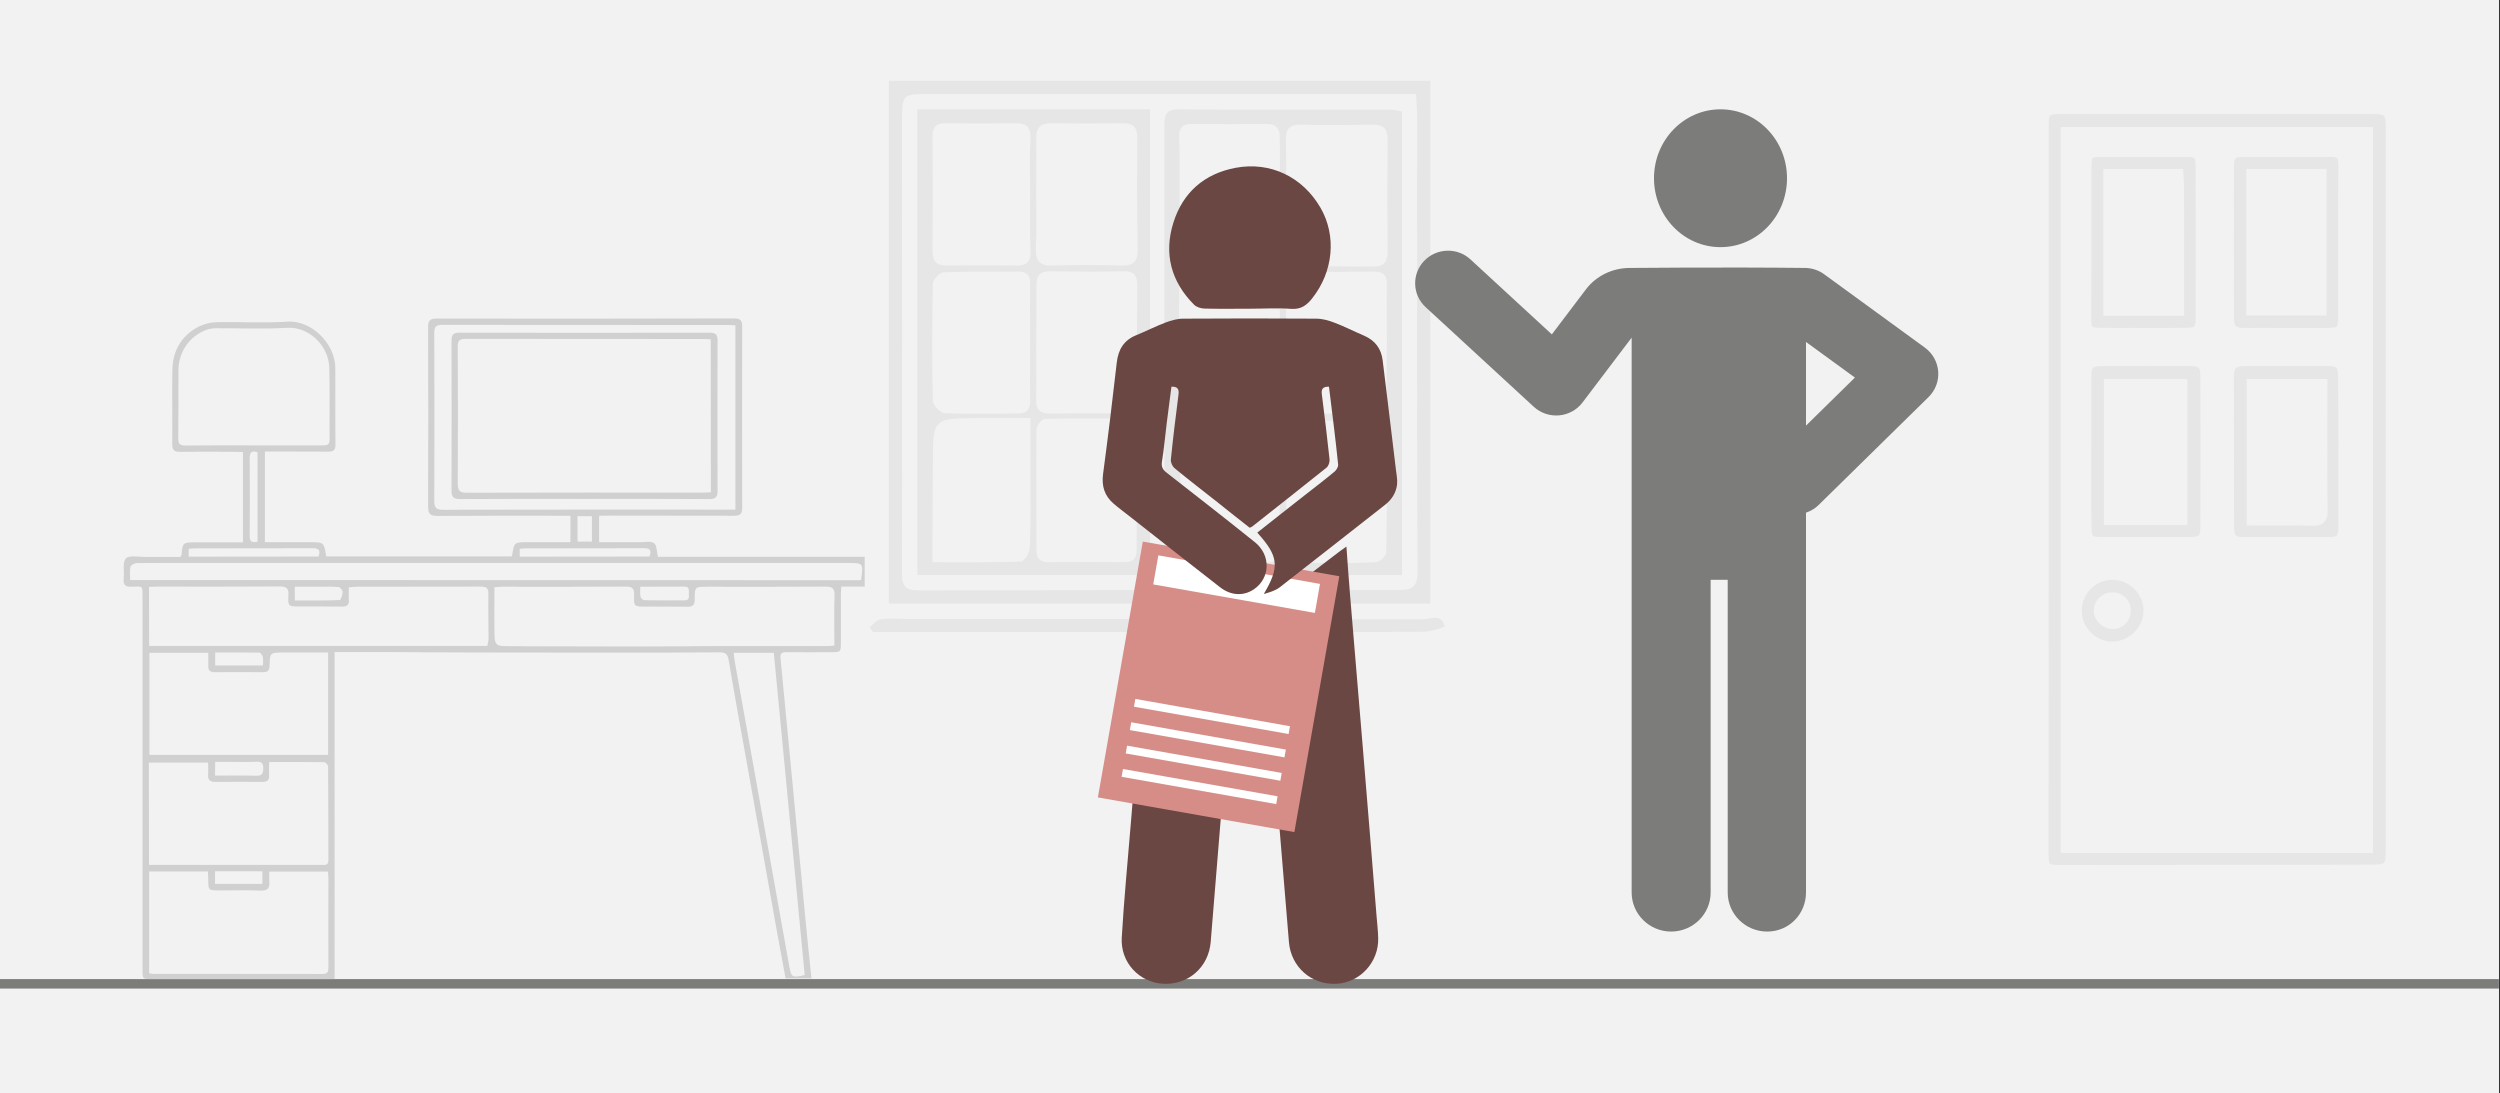 <svg width="526" height="230" xmlns="http://www.w3.org/2000/svg" xmlns:xlink="http://www.w3.org/1999/xlink" overflow="hidden"><rect width="100%" height="100%" fill="#333333" stroke="none"/><defs><clipPath id="clip0"><path d="M0 0 526 0 526 230 0 230Z" fill-rule="evenodd" clip-rule="evenodd"/></clipPath></defs><g clip-path="url(#clip0)"><rect x="0" y="0" width="525.239" height="230" fill="#FFFFFF" transform="scale(1.001 1)"/><rect x="0" y="0" width="525.239" height="230" fill="#F2F2F2" transform="scale(1.001 1)"/><path d="M0 110C0 73.183 0 36.667 0 0 37.87 0 75.74 0 113.835 0 113.835 36.592 113.835 73.183 113.835 110 75.965 110 38.245 110 0 110ZM110.835 2.78C109.186 2.78 107.836 2.78 106.561 2.78 73.94 2.78 41.32 2.78 8.699 2.78 2.85 2.78 2.775 2.78 2.775 8.791 2.775 40.499 2.85 72.131 2.775 103.839 2.775 106.544 3.749 107.22 6.299 107.22 39.895 107.145 73.49 107.145 107.161 107.145 109.861 107.145 111.135 106.619 111.135 103.388 110.985 71.305 111.06 39.296 111.06 7.213 110.985 5.936 110.91 4.583 110.835 2.78Z" fill="#E7E6E6" fill-rule="evenodd" transform="matrix(1.001 0 -0 1 187 17)"/><path d="M0 1.963C0.753 1.341 1.507 0.373 2.335 0.304 4.444 0.027 6.629 0.235 8.738 0.235 44.518 0.235 80.299 0.235 116.079 0.304 117.737 0.304 120.298-1.01 120.825 1.825 120.825 1.963 117.812 2.931 116.23 2.931 78.792 3 41.43 3 3.992 3 2.862 3 1.808 3 0.678 3 0.377 2.654 0.226 2.309 0 1.963Z" fill="#E7E6E6" fill-rule="evenodd" transform="matrix(1.001 0 -0 1 183 130)"/><path d="M0 0C16.508 0 32.57 0 48.929 0 48.929 32.717 48.929 65.208 48.929 98 32.719 98 16.434 98 0 98 0 65.283 0 32.792 0 0ZM24.985 17.825C24.985 21.586 25.134 25.346 24.911 29.107 24.836 31.814 25.654 33.018 28.48 32.867 33.313 32.717 38.147 32.717 42.98 32.867 45.285 32.943 46.327 32.115 46.327 29.633 46.178 21.736 46.178 13.839 46.252 6.017 46.252 3.761 45.36 2.933 43.203 2.933 38.296 3.008 33.313 3.008 28.331 2.933 25.952 2.858 24.985 3.761 24.985 6.167 25.059 10.078 24.985 13.989 24.985 17.825ZM24.985 49.113C24.985 53.099 25.059 57.085 24.985 61.071 24.911 63.177 25.803 64.005 27.885 64.005 33.09 63.929 38.221 63.929 43.426 64.005 45.509 64.08 46.252 63.177 46.178 61.147 46.103 53.174 46.178 45.127 46.252 37.154 46.252 34.973 45.583 33.995 43.278 34.071 38.221 34.221 33.165 34.146 28.108 34.071 25.877 33.995 24.985 34.898 25.059 37.154 25.059 41.14 25.059 45.127 24.985 49.113ZM46.103 65.058C39.337 65.058 33.09 64.982 26.77 65.133 26.175 65.133 25.059 66.562 25.059 67.314 24.985 75.813 25.059 84.311 25.059 92.81 25.059 94.841 26.101 95.292 27.885 95.292 33.09 95.217 38.296 95.217 43.426 95.292 45.285 95.292 46.103 94.615 46.103 92.66 46.103 83.785 46.103 74.76 46.103 65.058ZM23.721 18.201C23.721 14.215 23.572 10.153 23.795 6.167 23.87 3.685 22.903 2.858 20.523 2.933 15.69 3.008 10.857 3.008 6.023 2.933 3.941 2.933 3.197 3.685 3.197 5.791 3.272 13.764 3.272 21.811 3.197 29.784 3.197 32.115 4.09 32.867 6.246 32.867 11.08 32.792 15.913 32.792 20.747 32.867 22.977 32.943 23.87 32.115 23.795 29.784 23.647 25.948 23.721 22.037 23.721 18.201ZM3.197 95.292C9.741 95.292 15.764 95.368 21.788 95.142 22.457 95.142 23.572 93.337 23.647 92.284 23.87 86.869 23.795 81.529 23.795 76.114 23.795 72.503 23.795 68.969 23.795 64.982 19.78 64.982 16.359 64.982 12.939 64.982 3.272 64.982 3.272 64.982 3.272 74.685 3.197 81.529 3.197 88.222 3.197 95.292ZM23.721 49.113C23.721 49.113 23.721 49.113 23.721 49.113 23.721 44.976 23.647 40.84 23.721 36.778 23.795 34.823 22.977 34.146 21.118 34.146 15.913 34.221 10.708 34.071 5.577 34.296 4.759 34.296 3.272 35.8 3.272 36.628 3.123 44.901 3.049 53.099 3.272 61.372 3.272 62.275 4.908 63.929 5.8 63.929 10.857 64.155 15.913 64.005 20.97 64.005 23.052 64.005 23.795 63.177 23.721 61.071 23.647 57.085 23.721 53.099 23.721 49.113Z" fill="#E7E6E6" fill-rule="evenodd" transform="matrix(1.001 0 -0 1 193 23)"/><path d="M49.928 0.45C49.928 32.942 49.928 65.283 49.928 98 33.462 98 16.92 98 0.227 98 0.151 96.95 0 95.974 0 94.999 0 64.608 0 34.218 0 3.827 0 1.651-0.075 0 3.022 0 17.901 0.15 32.706 0.075 47.586 0.075 48.266 0.075 49.021 0.3 49.928 0.45ZM3.097 34.218C3.097 43.897 3.022 52.902 3.173 61.832 3.173 62.582 4.608 63.933 5.439 64.008 10.877 64.233 16.24 64.233 21.678 64.083 22.509 64.083 24.02 62.582 24.095 61.681 24.322 53.277 24.322 44.948 24.171 36.544 24.171 35.793 22.811 34.367 22.056 34.292 15.938 34.142 9.819 34.218 3.097 34.218ZM46.755 65.508C39.353 65.508 32.631 65.508 25.606 65.508 25.606 74.888 25.53 83.968 25.681 93.047 25.681 93.873 27.268 95.224 28.174 95.299 33.537 95.524 38.975 95.524 44.338 95.299 45.169 95.299 46.604 94.023 46.604 93.273 46.831 84.043 46.755 74.888 46.755 65.508ZM25.53 17.784C25.53 17.784 25.53 17.784 25.53 17.784 25.53 21.911 25.53 26.038 25.53 30.165 25.53 32.191 26.286 33.092 28.401 33.092 33.537 33.017 38.673 33.017 43.885 33.092 46.227 33.092 46.906 32.041 46.906 29.865 46.831 21.986 46.831 14.107 46.906 6.303 46.906 4.052 46 3.227 43.809 3.227 38.749 3.302 33.764 3.377 28.703 3.227 26.135 3.152 25.455 4.277 25.53 6.603 25.681 10.28 25.53 14.032 25.53 17.784ZM3.173 17.934C3.173 17.934 3.173 17.934 3.173 17.934 3.173 21.911 3.248 25.888 3.097 29.865 3.022 32.116 4.003 33.017 6.194 33.017 11.33 33.017 16.466 33.167 21.603 32.867 22.509 32.792 24.171 31.216 24.171 30.315 24.397 22.211 24.246 14.107 24.246 6.003 24.246 3.977 23.491 3.077 21.376 3.077 16.24 3.152 11.104 3.152 5.967 3.077 3.852 3.002 3.022 3.827 3.097 5.928 3.248 9.98 3.173 13.957 3.173 17.934ZM46.755 49.15C46.755 45.173 46.68 41.196 46.755 37.144 46.831 35.193 46.302 34.142 44.036 34.142 38.749 34.218 33.462 34.218 28.174 34.142 26.21 34.142 25.53 35.043 25.53 36.844 25.53 44.948 25.53 53.052 25.53 61.156 25.53 63.182 26.361 64.083 28.476 64.083 33.537 64.008 38.522 64.008 43.583 64.083 46.151 64.158 46.831 63.032 46.755 60.706 46.604 56.954 46.755 53.052 46.755 49.15ZM3.324 95.374C9.744 95.374 15.636 95.299 21.452 95.374 23.718 95.374 24.171 94.173 24.171 92.297 24.171 86.444 24.171 80.591 24.246 74.663 24.246 71.587 24.246 68.51 24.246 65.433 16.92 65.433 10.197 65.433 3.324 65.433 3.324 75.489 3.324 85.168 3.324 95.374Z" fill="#E7E6E6" fill-rule="evenodd" transform="matrix(1.001 0 -0 1 245 23)"/><path d="M0 0 525.239 0" stroke="#7C7C7B" stroke-width="1.997" stroke-miterlimit="8" fill="none" fill-rule="evenodd" transform="matrix(1.001 0 -0 1 0 207)"/><path d="M6.603 0C10.847 3.242 14.998 6.33 19.055 9.541 21.24 11.271 23.612 11.857 26.359 11.301 26.796 11.209 27.264 11.301 27.732 11.363 30.198 11.734 32.445 11.332 34.473 9.727 38.25 6.762 42.12 3.86 45.928 0.926 46.333 0.618 46.739 0.34 47.238 0 47.488 3.551 47.738 6.978 48.019 10.375 48.893 21.09 49.829 31.805 50.703 42.519 51.67 54.253 52.638 65.987 53.574 77.751 53.699 79.295 53.886 80.839 53.917 82.352 54.074 87.416 50.11 91.739 45.147 91.986 39.873 92.264 35.597 88.435 35.16 83.247 34.161 71.05 33.131 58.854 32.133 46.657 31.477 38.876 30.822 31.063 30.26 23.282 30.166 22.016 29.854 21.399 28.45 21.553 26.952 21.707 24.954 21.151 24.111 21.892 23.269 22.634 23.518 24.672 23.394 26.123 21.802 45.144 20.273 64.165 18.712 83.186 18.275 88.497 14.031 92.233 8.787 91.986 3.7 91.739-0.295 87.508 0.017 82.259 0.485 74.262 1.266 66.264 1.921 58.267 3.045 44.681 4.168 31.094 5.292 17.508 5.697 11.764 6.134 5.99 6.603 0Z" fill="#6A4742" fill-rule="evenodd" transform="matrix(1.001 0 -0 1 236 115)"/><path d="M110.69 26.169C110.541 24.175 109.517 22.338 107.896 21.148L86.736 5.714C85.572 4.855 84.156 4.394 82.713 4.375 65.753 4.182 45.869 4.375 45.869 4.375 42.264 4.375 38.819 6.009 36.658 8.862L29.477 18.351 12.378 2.585C9.584 0 5.206 0.157 2.598 2.935 0 5.705 0.158 10.043 2.952 12.628L25.677 33.581C28.685 36.351 33.454 35.945 35.931 32.677L46.251 19.043 46.251 135.775C46.251 140.317 49.976 144 54.558 144 59.14 144 62.856 140.317 62.856 135.775L62.856 69.997 66.442 69.997 66.442 135.775C66.442 140.317 70.158 144 74.75 144 79.332 144 82.899 140.317 82.899 135.775L82.899 55.865C83.868 55.541 84.79 55.006 85.563 54.24L108.66 31.541C110.094 30.129 110.839 28.172 110.69 26.169ZM82.899 37.551 82.899 19.948 93.181 27.443 82.899 37.551Z" fill="#7C7C7B" fill-rule="evenodd" transform="matrix(1.001 0 -0 1 297 52)"/><path d="M0 14.5C-3.55961e-15 6.492 6.259 0 13.98 0 21.701-3.69208e-15 27.959 6.492 27.959 14.5 27.959 22.508 21.701 29 13.98 29 6.259 29-5.33942e-15 22.508 0 14.5Z" fill="#7C7C7B" fill-rule="evenodd" transform="matrix(1.001 0 -0 1 348 23)"/><rect x="0" y="0" width="41.928" height="54.647" fill="#D68D87" transform="matrix(0.986 0.174 -0.173 0.985 240.448 113.946)"/><rect x="0" y="0" width="34.491" height="6.201" fill="#FFFFFF" transform="matrix(0.986 0.174 -0.173 0.985 243.715 116.852)"/><path d="M0 0 32.994 0" stroke="#FFFFFF" stroke-width="1.664" stroke-miterlimit="8" fill="none" fill-rule="evenodd" transform="matrix(0.986 0.174 -0.173 0.985 238.733 147.874)"/><path d="M0 0 32.994 0" stroke="#FFFFFF" stroke-width="1.664" stroke-miterlimit="8" fill="none" fill-rule="evenodd" transform="matrix(0.986 0.174 -0.173 0.985 237.865 152.79)"/><path d="M0 0 32.994 0" stroke="#FFFFFF" stroke-width="1.664" stroke-miterlimit="8" fill="none" fill-rule="evenodd" transform="matrix(0.986 0.174 -0.173 0.985 236.997 157.706)"/><path d="M0 0 32.994 0" stroke="#FFFFFF" stroke-width="1.664" stroke-miterlimit="8" fill="none" fill-rule="evenodd" transform="matrix(0.986 0.174 -0.173 0.985 236.129 162.621)"/><path d="M47.568 14.359C46.284 14.328 45.917 14.825 46.07 15.974 46.651 20.538 47.201 25.102 47.69 29.666 47.751 30.224 47.476 31.032 47.079 31.373 41.881 35.533 36.653 39.663 31.424 43.792 31.302 43.885 31.149 43.916 30.905 44.04 28.703 42.302 26.441 40.532 24.209 38.731 21.151 36.31 18.063 33.95 15.067 31.466 14.639 31.094 14.272 30.255 14.333 29.697 14.792 25.164 15.342 20.662 15.923 16.16 16.076 15.073 15.954 14.297 14.455 14.359 14.15 16.874 13.813 19.42 13.477 21.935 13.141 24.667 12.896 27.399 12.468 30.1 12.285 31.187 12.621 31.808 13.416 32.429 19.622 37.272 25.86 42.146 32.005 47.083 35.399 49.815 35.246 54.627 31.791 56.987 29.621 58.446 26.991 58.353 24.667 56.552 18.277 51.585 11.918 46.555 5.558 41.556 4.457 40.687 3.357 39.88 2.317 38.98 0.391 37.334-0.251 35.285 0.085 32.739 1.125 24.946 2.073 17.154 2.959 9.33 3.265 6.535 4.457 4.579 7.056 3.524 9.135 2.686 11.153 1.63 13.232 0.854 14.394 0.419 15.678 0.047 16.901 0.047 26.227-0.016 35.552-0.016 44.877 0.047 46.161 0.047 47.507 0.419 48.699 0.885 50.839 1.692 52.888 2.748 54.998 3.648 57.26 4.641 58.544 6.349 58.85 8.802 59.798 16.439 60.715 24.108 61.632 31.746 61.755 32.801 61.999 33.919 61.877 34.974 61.663 36.713 60.746 38.141 59.339 39.228 51.94 45.003 44.602 50.84 37.203 56.583 36.255 57.297 35.032 57.639 33.87 57.98 37.234 52.268 37.02 50.063 32.495 45.065 35.919 42.364 39.313 39.663 42.737 36.993 44.755 35.409 46.804 33.857 48.76 32.211 49.158 31.87 49.555 31.187 49.494 30.721 48.944 25.288 48.241 19.855 47.568 14.359Z" fill="#6A4742" fill-rule="evenodd" transform="matrix(1.001 0 -0 1 232 67)"/><path d="M16.971 29.952C13.781 29.952 10.591 30.014 7.37 29.921 6.627 29.89 5.698 29.611 5.202 29.084 0.37 24.221-1.147 18.366 0.866 11.891 2.848 5.509 7.37 1.544 13.967 0.305 21.276-1.058 28.028 2.225 31.776 8.669 35.214 14.555 34.532 22.145 30.041 27.783 28.895 29.239 27.688 30.138 25.613 29.983 22.763 29.766 19.883 29.952 16.971 29.952 16.971 29.952 16.971 29.952 16.971 29.952Z" fill="#6A4742" fill-rule="evenodd" transform="matrix(1.001 0 -0 1 246 35)"/><path d="M0.043 79.869C0.043 54.365 0.043 28.861 0.043 3.401 0.043 0.48 0.52 0 3.469 0 25.411 0 47.397 0 69.338 0 72.244 0 72.894 0.654 72.894 3.575 72.894 21.711 72.894 39.891 72.894 58.027 72.894 90.55 72.894 123.074 72.894 155.597 72.894 159.39 72.591 159.869 68.992 159.913 56.199 160 43.45 159.913 30.658 159.956 21.639 159.956 12.619 160 3.599 160 0.347 160 0 159.651 0 156.381 0.043 130.834 0.043 105.373 0.043 79.869ZM68.211 4.752C46.789 4.752 25.671 4.752 4.553 4.752 4.553 55.063 4.553 105.155 4.553 155.466 25.801 155.466 46.92 155.466 68.211 155.466 68.211 105.112 68.211 54.975 68.211 4.752Z" stroke="#F2F2F2" stroke-width="1.997" stroke-miterlimit="8" fill="#E7E6E6" fill-rule="evenodd" transform="matrix(1.001 0 -0 1 430 23)"/><path d="M23.965 19.204C23.965 24.401 23.965 29.598 23.965 34.752 23.965 37.394 23.406 38 20.867 38 14.93 38 8.992 38 3.055 38 0.818 38 0.086 37.307 0.043 35.012 0 24.358 0.043 13.704 0 3.007 0 0.929 1.076 0.019 3.055 0.019 8.992 0.019 14.93-0.024 20.867 0.019 23.234 0.019 23.879 0.755 23.922 3.137 23.965 8.551 23.965 13.878 23.965 19.204ZM4.69 4.74C4.69 14.397 4.69 23.882 4.69 33.583 9.078 33.583 13.295 33.496 17.512 33.626 19.189 33.669 19.706 33.193 19.706 31.461 19.62 24.185 19.663 16.866 19.663 9.59 19.663 8.031 19.663 6.472 19.663 4.74 14.543 4.74 9.724 4.74 4.69 4.74Z" stroke="#F2F2F2" stroke-width="1.997" stroke-miterlimit="8" fill="#E7E6E6" fill-rule="evenodd" transform="matrix(1.001 0 -0 1 469 76)"/><path d="M23.922 18.972C23.922 24.281 23.922 29.546 23.922 34.855 23.922 37.422 23.405 37.987 20.951 37.987 14.921 38.031 8.891 37.944 2.862 37.987 0.837 37.987 0.019 37.03 0.019 35.072 0.019 24.411-0.024 13.75 0.019 3.089 0.019 0.653 0.708 0 3.12 0 9.063 0 15.05 0 20.994 0 23.535 0 23.965 0.479 23.965 3.089 23.922 8.398 23.922 13.707 23.922 18.972ZM4.627 4.525C4.627 14.273 4.627 23.802 4.627 33.375 9.667 33.375 14.576 33.375 19.486 33.375 19.486 23.671 19.486 14.185 19.486 4.525 14.49 4.525 9.667 4.525 4.627 4.525Z" stroke="#F2F2F2" stroke-width="1.997" stroke-miterlimit="8" fill="#E7E6E6" fill-rule="evenodd" transform="matrix(1.001 0 -0 1 469 32)"/><path d="M0.011 18.93C0.011 13.729 0.011 8.528 0.011 3.327 0.011 0.726 0.641 0.076 3.25 0.032 9.412-0.011 15.529-0.011 21.692 0.032 24.21 0.032 24.93 0.726 24.93 3.153 24.975 13.772 24.975 24.391 24.93 34.966 24.93 37.35 24.21 38 21.647 38 15.484 38 9.367 38 3.205 38 0.596 38 0.056 37.437 0.056 34.923-0.034 29.635 0.011 24.261 0.011 18.93ZM20.207 33.492C20.207 23.741 20.207 14.292 20.207 4.757 14.855 4.757 9.772 4.757 4.644 4.757 4.644 14.422 4.644 23.871 4.644 33.492 9.817 33.492 14.9 33.492 20.207 33.492Z" stroke="#F2F2F2" stroke-width="1.997" stroke-miterlimit="8" fill="#E7E6E6" fill-rule="evenodd" transform="matrix(1.001 0 -0 1 439 76)"/><path d="M0.043 19.006C0.043 13.7 0.043 8.437 0.043 3.131 0.043 0.478 0.432 0.043 2.981 0 8.942 0 14.904 0 20.909 0 23.328 0 23.933 0.522 23.933 2.87 23.976 13.613 23.976 24.311 23.933 35.053 23.933 37.402 23.328 37.967 20.909 37.967 14.947 38.011 8.986 38.011 2.981 37.967 0.432 37.967 0 37.489 0 34.836 0 29.617 0.043 24.311 0.043 19.006ZM4.536 4.523C4.536 14.308 4.536 23.876 4.536 33.444 9.59 33.444 14.429 33.444 19.527 33.444 19.527 29.139 19.527 25.007 19.527 20.875 19.527 16.178 19.527 11.482 19.483 6.828 19.483 6.089 19.397 5.306 19.354 4.523 14.299 4.523 9.504 4.523 4.536 4.523Z" stroke="#F2F2F2" stroke-width="1.997" stroke-miterlimit="8" fill="#E7E6E6" fill-rule="evenodd" transform="matrix(1.001 0 -0 1 439 32)"/><path d="M14.978 7.456C14.978 11.512 11.508 14.956 7.467 15 3.382 15 0 11.599 0 7.5 0 3.358 3.338 0 7.467 0 11.552 0 14.978 3.401 14.978 7.456ZM10.322 7.5C10.322 5.843 9.136 4.622 7.467 4.622 5.842 4.622 4.524 5.887 4.524 7.456 4.524 8.983 5.886 10.334 7.467 10.378 9.048 10.421 10.322 9.113 10.322 7.5Z" stroke="#F2F2F2" stroke-width="1.997" stroke-miterlimit="8" fill="#E7E6E6" fill-rule="evenodd" transform="matrix(1.001 0 -0 1 437 121)"/><path d="M99.954 41.519C99.954 43.424 99.954 45.145 99.954 47.081 102.581 47.081 105.147 47.081 107.712 47.081 107.959 47.081 108.238 47.081 108.485 47.081 109.505 47.112 110.772 46.774 111.483 47.266 112.101 47.665 112.039 49.017 112.318 50.154 126.69 50.154 141.186 50.154 155.774 50.154 155.774 52.306 155.774 54.272 155.774 56.424 154.167 56.424 152.591 56.424 150.86 56.424 150.829 57.161 150.767 57.714 150.767 58.237 150.767 61.525 150.767 64.783 150.767 68.071 150.767 70.222 150.767 70.222 148.665 70.222 145.575 70.222 142.484 70.253 139.393 70.222 138.342 70.192 137.971 70.437 138.095 71.605 139.857 89.737 141.557 107.899 143.287 126.031 143.689 130.272 144.122 134.482 144.586 138.846 142.731 138.846 141.031 138.846 139.146 138.846 138.559 135.681 137.971 132.485 137.384 129.289 135.344 117.918 133.335 106.517 131.295 95.146 129.904 87.401 128.482 79.626 127.184 71.882 126.968 70.591 126.473 70.222 125.175 70.253 117.51 70.314 109.876 70.314 102.211 70.314 93.278 70.314 84.346 70.314 75.382 70.284 68.706 70.284 62.03 70.222 55.323 70.192 51.738 70.192 48.152 70.192 44.351 70.192 44.351 93.21 44.351 116.013 44.351 139 43.516 139 42.929 139 42.342 139 30.226 139 18.14 139 6.025 139 3.985 139 3.985 139 3.985 137.003 3.985 110.942 3.985 84.881 3.985 58.79 3.985 56.116 4.139 56.362 1.728 56.454 0.338 56.516-0.126 56.024 0.028 54.703 0.183 53.258-0.281 51.322 0.492 50.492 1.172 49.755 3.181 50.185 4.634 50.185 7.106 50.154 9.548 50.185 11.928 50.185 12.052 49.97 12.144 49.878 12.175 49.816 12.422 47.112 12.422 47.112 15.297 47.112 18.542 47.112 21.757 47.112 25.095 47.112 25.095 40.72 25.095 34.512 25.095 28.12 24.538 28.089 24.013 28.058 23.457 28.058 19.593 28.058 15.73 28.027 11.866 28.058 10.661 28.089 10.228 27.689 10.228 26.491 10.29 21.267 10.166 16.042 10.259 10.818 10.321 6.853 12.114 3.688 15.668 1.782 16.811 1.199 18.172 0.83 19.47 0.799 24.477 0.676 29.484 1.014 34.46 0.676 39.374 0.338 44.474 5.163 44.505 10.449 44.536 15.827 44.474 21.205 44.536 26.583 44.536 27.812 44.011 28.027 42.96 28.027 39.158 27.997 35.325 28.027 31.524 27.997 30.967 27.997 30.411 27.997 29.7 27.997 29.7 34.389 29.7 40.627 29.7 47.081 32.605 47.081 35.48 47.081 38.355 47.081 38.602 47.081 38.88 47.081 39.127 47.081 42.125 47.081 42.125 47.081 42.589 50.062 55.57 50.062 68.552 50.062 81.533 50.062 81.595 49.97 81.657 49.939 81.657 49.908 82.089 47.081 82.058 47.081 85.026 47.081 87.962 47.081 90.867 47.081 93.927 47.081 93.927 45.237 93.927 43.516 93.927 41.519 93.371 41.519 92.784 41.519 92.196 41.519 83.449 41.519 74.671 41.488 65.924 41.549 64.41 41.549 64.008 41.058 64.008 39.613 64.07 27.013 64.039 14.413 64.008 1.813 64.008 0.522 64.317 0.031 65.739 0.031 86.602 0.061 107.465 0.061 128.328 0 129.626 0 130.028 0.4 130.028 1.66 129.997 14.413 129.997 27.167 130.028 39.921 130.028 41.273 129.41 41.519 128.235 41.519 119.488 41.488 110.71 41.488 101.963 41.488 101.345 41.519 100.727 41.519 99.954 41.519ZM77.948 56.547C77.948 59.558 77.917 62.478 77.948 65.397 77.979 68.931 77.979 68.962 81.564 68.962 89.847 68.993 98.1 69.024 106.383 69.024 112.596 69.024 118.808 68.962 125.021 68.931 132.686 68.931 140.351 68.931 148.016 68.931 148.449 68.931 148.882 68.87 149.407 68.809 149.407 65.213 149.314 61.802 149.438 58.391 149.5 56.823 149.036 56.393 147.46 56.424 139.238 56.485 130.986 56.454 122.764 56.454 120.075 56.454 120.045 56.454 120.045 59.128 120.045 60.234 119.704 60.665 118.561 60.665 115.625 60.603 112.688 60.634 109.752 60.634 107.31 60.634 107.218 60.634 107.31 58.237 107.372 56.854 106.97 56.393 105.518 56.424 96.863 56.485 88.209 56.454 79.586 56.454 79.122 56.454 78.597 56.516 77.948 56.547ZM5.375 68.901C29.175 68.901 52.758 68.901 76.464 68.901 76.557 68.317 76.711 67.825 76.711 67.334 76.711 64.199 76.619 61.095 76.68 57.96 76.711 56.7 76.248 56.424 75.073 56.424 66.357 56.454 57.672 56.454 48.956 56.454 48.461 56.454 47.967 56.516 47.349 56.577 47.349 57.53 47.287 58.36 47.349 59.159 47.441 60.327 46.947 60.665 45.834 60.634 42.898 60.572 39.962 60.603 37.025 60.603 34.615 60.603 34.522 60.603 34.645 58.175 34.707 56.762 34.244 56.393 32.822 56.393 24.229 56.454 15.606 56.424 7.014 56.424 6.457 56.424 5.901 56.485 5.345 56.485 5.375 60.695 5.375 64.721 5.375 68.901ZM5.375 137.771C5.715 137.832 5.932 137.894 6.117 137.894 18.017 137.894 29.886 137.894 41.785 137.924 43.022 137.924 43.053 137.31 43.053 136.388 43.022 130.211 43.053 124.003 43.053 117.826 43.053 117.334 42.991 116.842 42.96 116.381 38.756 116.381 34.738 116.381 30.627 116.381 30.627 117.119 30.566 117.734 30.627 118.348 30.813 119.854 30.287 120.469 28.68 120.377 25.867 120.254 23.024 120.346 20.18 120.346 17.801 120.346 17.801 120.315 17.801 118.041 17.801 117.488 17.739 116.965 17.708 116.351 13.535 116.351 9.486 116.351 5.375 116.351 5.375 123.48 5.375 130.58 5.375 137.771ZM5.345 114.968C6.117 114.968 6.735 114.968 7.323 114.968 12.732 114.968 18.14 114.968 23.549 114.968 29.515 114.968 35.48 114.968 41.476 114.968 42.218 114.968 43.083 115.214 43.053 113.923 43.022 107.377 43.053 100.831 42.991 94.285 42.991 93.947 42.465 93.363 42.156 93.363 38.355 93.302 34.553 93.333 30.596 93.333 30.596 94.377 30.535 95.238 30.596 96.068 30.689 97.174 30.164 97.512 29.144 97.512 25.837 97.481 22.56 97.481 19.253 97.512 18.11 97.512 17.677 97.02 17.77 95.945 17.831 95.146 17.77 94.316 17.77 93.456 13.504 93.456 9.424 93.456 5.314 93.456 5.345 100.585 5.345 107.623 5.345 114.968ZM5.437 70.345C5.437 77.598 5.437 84.728 5.437 91.827 18.017 91.827 30.442 91.827 42.991 91.827 42.991 84.635 42.991 77.536 42.991 70.284 39.745 70.284 36.654 70.253 33.533 70.284 30.782 70.314 30.751 70.314 30.689 73.019 30.658 74.094 30.287 74.463 29.237 74.432 25.898 74.402 22.529 74.402 19.191 74.432 18.202 74.432 17.77 74.094 17.801 73.08 17.831 72.189 17.801 71.267 17.801 70.345 13.504 70.345 9.486 70.345 5.437 70.345ZM27.258 26.706C32.111 26.706 36.933 26.706 41.785 26.706 42.62 26.706 43.3 26.706 43.3 25.538 43.269 20.467 43.362 15.397 43.238 10.357 43.114 5.624 38.818 1.69 34.398 1.967 29.422 2.274 24.415 2.028 19.439 2.059 18.728 2.059 17.986 2.182 17.337 2.428 13.813 3.749 11.557 7.099 11.526 10.879 11.526 15.643 11.557 20.406 11.495 25.169 11.464 26.368 11.835 26.767 13.041 26.737 17.801 26.675 22.529 26.706 27.258 26.706ZM155.002 55.072C155.527 51.445 155.527 51.445 152.158 51.445 106.321 51.445 60.485 51.445 14.648 51.445 10.692 51.445 6.705 51.414 2.748 51.476 2.285 51.476 1.543 51.906 1.45 52.244 1.265 53.105 1.388 54.057 1.388 55.041 52.696 55.072 103.818 55.072 155.002 55.072ZM128.606 1.444C127.988 1.414 127.524 1.383 127.061 1.383 107.032 1.383 87.004 1.383 66.975 1.352 65.523 1.352 65.306 1.844 65.306 3.135 65.337 14.874 65.368 26.583 65.306 38.323 65.306 39.921 65.739 40.259 67.284 40.259 87.158 40.197 107.032 40.228 126.906 40.228 127.462 40.228 127.988 40.228 128.606 40.228 128.606 27.198 128.606 14.383 128.606 1.444ZM143.164 138.14C141 115.582 138.837 92.994 136.673 70.345 133.799 70.345 131.11 70.345 128.235 70.345 128.328 71.021 128.359 71.544 128.451 72.097 129.533 78.151 130.615 84.174 131.697 90.229 134.448 105.625 137.199 121.053 139.949 136.449 140.351 138.662 140.598 138.754 143.164 138.14ZM40.982 50.093C41.507 48.587 40.858 48.341 39.622 48.341 31.431 48.372 23.271 48.341 15.081 48.372 14.617 48.372 14.184 48.433 13.69 48.464 13.69 49.079 13.69 49.54 13.69 50.124 22.808 50.093 31.833 50.093 40.982 50.093ZM110.556 50.093C111.112 48.556 110.401 48.31 109.165 48.341 100.974 48.372 92.784 48.341 84.624 48.372 84.191 48.372 83.728 48.433 83.264 48.464 83.264 49.079 83.264 49.571 83.264 50.124 92.382 50.093 101.407 50.093 110.556 50.093ZM36.005 59.343C39.189 59.343 42.311 59.374 45.432 59.251 45.68 59.251 46.02 58.145 46.05 57.561 46.05 57.192 45.525 56.547 45.185 56.516 43.763 56.393 42.311 56.454 40.858 56.454 39.251 56.454 37.613 56.454 35.974 56.454 36.005 57.53 36.005 58.329 36.005 59.343ZM19.253 73.019C22.684 73.019 25.929 73.019 29.298 73.019 29.298 72.312 29.391 71.728 29.267 71.206 29.175 70.868 28.804 70.314 28.557 70.314 25.497 70.253 22.406 70.284 19.253 70.284 19.253 71.267 19.253 72.097 19.253 73.019ZM19.222 96.191C22.22 96.191 25.064 96.129 27.877 96.221 29.082 96.252 29.329 95.791 29.36 94.716 29.391 93.517 28.958 93.21 27.846 93.271 26.208 93.363 24.538 93.302 22.9 93.302 21.695 93.302 20.489 93.302 19.253 93.302 19.222 94.347 19.222 95.146 19.222 96.191ZM108.609 56.454C108.609 57.284 108.516 57.929 108.639 58.483 108.701 58.821 109.134 59.282 109.443 59.282 112.287 59.343 115.099 59.312 117.943 59.312 119.025 59.312 118.808 58.513 118.808 57.868 118.808 57.223 118.994 56.424 117.943 56.424 114.883 56.454 111.885 56.454 108.609 56.454ZM28.155 46.958C28.155 40.627 28.155 34.389 28.155 28.15 26.888 27.751 26.517 28.181 26.517 29.38 26.547 34.85 26.547 40.32 26.517 45.79 26.517 46.928 26.949 47.266 28.155 46.958ZM19.222 118.963C22.56 118.963 25.837 118.963 29.175 118.963 29.175 118.041 29.175 117.211 29.175 116.32 25.806 116.32 22.56 116.32 19.222 116.32 19.222 117.18 19.222 117.979 19.222 118.963ZM95.411 46.958C96.493 46.958 97.451 46.958 98.44 46.958 98.44 45.114 98.44 43.424 98.44 41.611 97.389 41.611 96.462 41.611 95.411 41.611 95.411 43.393 95.411 45.114 95.411 46.958Z" fill="#D0D0D0" fill-rule="evenodd" transform="matrix(1.001 0 -0 1 26 67)"/><path d="M27.975 34.969C19.252 34.969 10.53 34.938 1.807 35 0.436 35 0 34.599 0 33.242 0.031 22.696 0.031 12.181 0 1.634 0 0.463 0.374 0 1.62 0 19.159 0.031 36.698 0.031 54.268 0 55.483 0 55.919 0.37 55.919 1.604 55.888 12.181 55.888 22.758 55.919 33.366 55.919 34.692 55.358 35 54.143 35 45.421 34.938 36.698 34.969 27.975 34.969ZM54.486 1.388C53.863 1.357 53.427 1.326 52.959 1.326 36.293 1.326 19.657 1.326 2.991 1.295 1.558 1.295 1.277 1.758 1.308 3.053 1.371 12.612 1.371 22.172 1.308 31.701 1.308 33.273 1.713 33.674 3.302 33.674 19.844 33.612 36.417 33.643 52.959 33.643 53.458 33.643 53.956 33.612 54.517 33.581 54.486 22.819 54.486 12.211 54.486 1.388Z" fill="#D0D0D0" fill-rule="evenodd" transform="matrix(1.001 0 -0 1 95 70)"/></g></svg>